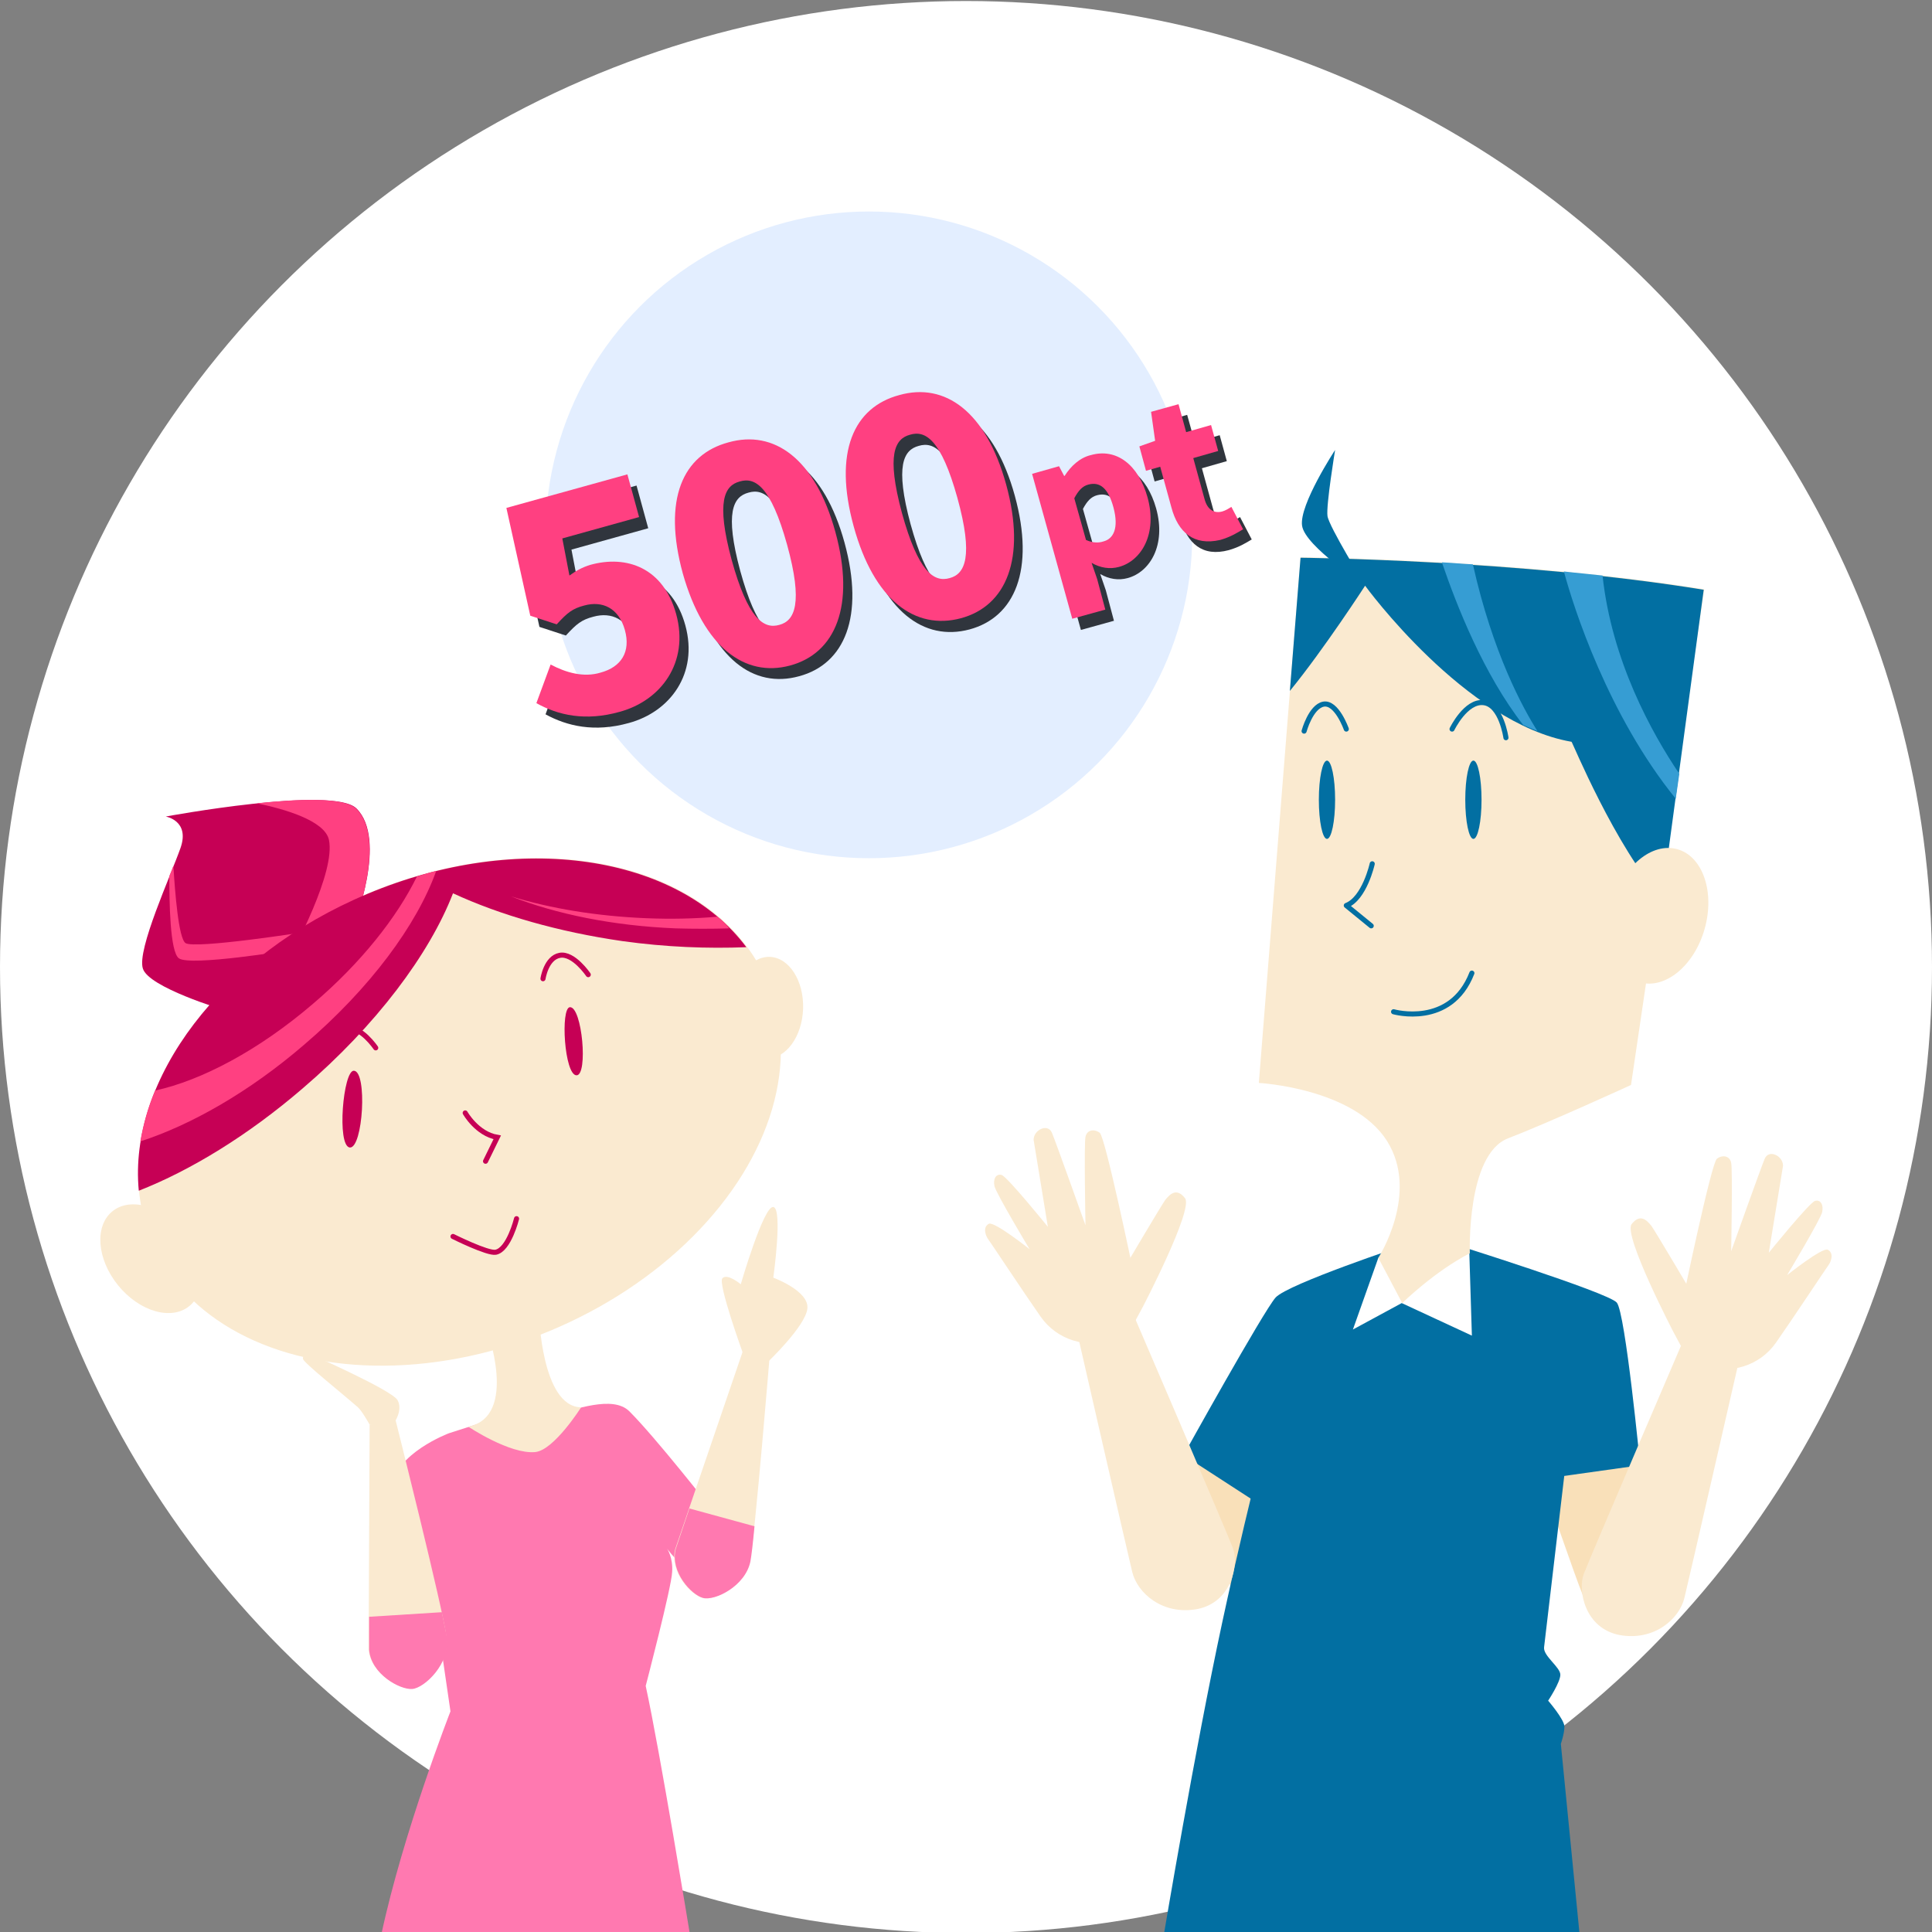 <?xml version="1.0" encoding="utf-8"?>
<!-- Generator: Adobe Illustrator 23.0.6, SVG Export Plug-In . SVG Version: 6.00 Build 0)  -->
<svg version="1.1" id="レイヤー_1" xmlns="http://www.w3.org/2000/svg" xmlns:xlink="http://www.w3.org/1999/xlink" x="0px"
	 y="0px" viewBox="0 0 380 380" style="enable-background:new 0 0 380 380;" xml:space="preserve">
<rect x="0" y="0" width="380" height="380" fill="#808080" stroke="none"/>
<style type="text/css">
	.st0{fill:#FFFFFF;}
	.st1{fill:#FF79B0;}
	.st2{fill:#FAEAD0;}
	.st3{fill:#C60055;}
	.st4{fill:#FF4081;}
	.st5{fill:none;stroke:#C60055;stroke-linecap:round;stroke-miterlimit:10;}
	.st6{fill:#F9E0B9;}
	.st7{fill:#026FA2;}
	.st8{fill:#369DD3;}
	.st9{fill:none;stroke:#026FA2;stroke-linecap:round;stroke-linejoin:round;stroke-miterlimit:10;}
	.st10{fill:#E3EEFF;}
	.st11{fill:#30353D;}
</style>
<g>
	<circle class="st0" cx="190" cy="190.2" r="190"/>
	<path class="st1" d="M139.8,296.6c0,0-10.8-13.8-16-19c-3.3-3.3-10.8-0.2-15,0.6c-1.3,0.2-4-1.6-4-1.6l-16.5,5.3
		c0,0-10.7,4-11.2,10.7s-1,18.7-1,18.7s1.1,3.3,3.8,2.9l5.4-0.2l3.3,22.6c0,0-9.3,23.8-13.6,43.9h60.7c0,0-5.9-36.1-8.7-48.9
		c0,0,5.1-19.5,5.2-22.4c0.2-2.9-1-4.6-1-4.6s5,6.7,7.8,5.6C141.9,309.3,139.8,296.6,139.8,296.6z"/>
	<path class="st2" d="M92.1,280.6c10-2,3.6-19.3,3.6-19.3l10.3-2.9c0,0,0.5,18.3,8.3,18.4c0,0-5.3,8.4-9,8.8
		C100.3,286.1,92.1,280.6,92.1,280.6z"/>
	<g>
		<path class="st2" d="M77.8,279.3c0,0,9.4,37.4,10,42.6c0.7,5.2-4.4,10-6.8,10.2c-2.4,0.2-8.1-2.9-8.5-7.7l0.2-44.2L77.8,279.3z"/>
		<path class="st1" d="M86.9,317.1L72.6,318l0,6.5c0.4,4.8,6.1,7.9,8.5,7.7c2.4-0.2,7.5-5,6.8-10.2
			C87.7,321.1,87.4,319.4,86.9,317.1z"/>
		<path class="st2" d="M77.5,279.9c0,0,1.8-2.5,0.7-4.5c-1.1-2-17.5-9.2-17.5-9.2s-1.3,0.3-1.1,1.1s7.5,6.6,10.8,9.5
			c0.8,0.7,2.3,3.4,2.3,3.4L77.5,279.9z"/>
	</g>
	<ellipse transform="matrix(0.777 -0.63 0.63 0.777 -149.255 73.912)" class="st2" cx="29.6" cy="247.5" rx="8.3" ry="12"/>
	
		<ellipse transform="matrix(3.368701e-02 -0.999 0.999 3.368701e-02 -51.928 342.47)" class="st2" cx="151.1" cy="198.1" rx="10" ry="6.9"/>
	
		<ellipse transform="matrix(0.922 -0.387 0.387 0.922 -77.548 51.904)" class="st2" cx="90.3" cy="218.8" rx="65.7" ry="46.6"/>
	<path class="st3" d="M43.9,198.6c0,0-14.7-4.4-15.8-8.1c-1.2-3.7,5.5-18.3,7.4-23.7c1.9-5.4-2.9-6.2-2.9-6.2s32.9-6.1,37.5-1.6
		c6.2,6.1-0.5,22.9-0.5,22.9L43.9,198.6z"/>
	<path class="st4" d="M60.1,183.3c0,0-21.7,3.4-23.6,2.2c-1.4-0.9-2.1-10.3-2.4-15.2c-0.2,0.6-0.5,1.3-0.8,2c0,4.8,0.1,15,1.9,16.2
		c2.3,1.6,21.7-1.6,21.7-1.6l4.5,0.3l5.7-3.7L60.1,183.3z"/>
	<path class="st4" d="M50.5,158c5.4,1.1,13.4,3.4,14.2,7.2c1.3,6.3-6.6,21.2-9.3,26l14.2-9.2c0,0,6.6-16.8,0.5-22.9
		C67.8,156.8,59,157.1,50.5,158z"/>
	<path class="st3" d="M72.3,175.8c-28.9,12.1-47.1,36.6-45,58.4c10.2-4,21.5-10.9,32.2-20.1c14.5-12.4,25-26.5,29.6-38.4
		c9.3,4.3,20.8,7.6,33.3,9.4c8.6,1.2,16.8,1.5,24.4,1.2C133.3,168.2,102.1,163.3,72.3,175.8z"/>
	<path class="st4" d="M82,172.4c-3.9,8-11,17-20.4,25c-10.6,9.1-21.9,15.1-31.1,17.1c-1.4,3.3-2.3,6.6-2.9,10
		c9.9-3.2,21.4-9.7,32.2-19c13-11.1,22.2-23.6,26-34.2C84.5,171.6,83.3,172,82,172.4z"/>
	<path class="st4" d="M141.1,180.3c-4.5,0.4-9.1,0.5-14,0.3c-9.7-0.4-18.8-1.9-26.6-4.3c8.9,3.5,20.1,5.8,32.4,6.3
		c3.6,0.1,7.1,0.1,10.5,0C142.8,181.7,142,181,141.1,180.3z"/>
	<path class="st5" d="M91.5,218.9c0,0,2.3,4.1,6.3,4.8l-2.3,4.7"/>
	<path class="st5" d="M89.1,243.2c0,0,6.8,3.4,8.4,3.1c2.6-0.5,4.1-6.6,4.1-6.6"/>
	<path class="st3" d="M69.6,210.6c-2.1-0.1-3.4,14.8-0.8,15.1C71.4,225.9,72.3,210.7,69.6,210.6z"/>
	<path class="st3" d="M112.1,198.1c-1.9,0.1-1.1,13.4,1.3,13.4C115.7,211.5,114.5,198,112.1,198.1z"/>
	<path class="st5" d="M106.8,192.5c0,0,0.6-4.1,3.3-4.6c2.7-0.5,5.6,3.8,5.6,3.8"/>
	<path class="st5" d="M65,206.9c0,0,0.6-4.1,3.3-4.6c2.7-0.5,5.6,3.8,5.6,3.8"/>
	<g>
		<path class="st2" d="M151.5,265.3c0,0-3,36.9-4,41.8c-1,4.9-7.1,7.8-9.3,7.2c-2.3-0.6-6.5-5.1-5.4-9.6l13.7-40.1L151.5,265.3z"/>
		<path class="st1" d="M148.4,300.2l-12.8-3.5l-2.7,8c-1.1,4.5,3.1,9,5.4,9.6c2.3,0.6,8.3-2.3,9.3-7.2
			C147.8,306,148.1,303.5,148.4,300.2z"/>
		<path class="st2" d="M146.1,266.1c0,0-5-13.8-4-14.7c1-1,3.6,1.2,3.6,1.2s4.5-15.5,6.4-15.2c1.9,0.3,0,13.9,0,13.9
			s7.1,2.6,6.7,6.1c-0.4,3.5-7.9,10.6-7.9,10.6L146.1,266.1z"/>
	</g>
	<polygon class="st6" points="236.3,284 231.9,293 243.6,314.7 249.2,291 	"/>
	<path class="st6" d="M304.2,293.7c0,0,5.6,16.4,7.1,20c1.5,3.7,6.6,2.7,7.8,2.2c1.2-0.5,5.4-13.4,5.4-13.4l-2.4-16.4l-20,2.2
		L304.2,293.7z"/>
	<path class="st7" d="M276.3,244.9c0,0-22.9,7.6-25.4,10.3c-2.4,2.7-18.1,31-18.1,31l18.5,12l71.3-10c0,0-2.9-30-4.6-32
		c-1.7-2-32.7-11.7-32.7-11.7L276.3,244.9z"/>
	<path class="st7" d="M310,270.5c0,0-6.1,51.7-6.3,53.5c-0.2,1.7,3.2,3.9,3.2,5.4s-2.4,5.1-2.4,5.1s3.2,3.7,3.2,5.1
		s-0.7,3.4-0.7,3.4l3.7,37.6h-81.8c0,0,6.1-36.4,11.5-61.5c5.4-25.1,13.2-54.7,13.2-54.7l14.6,7.3L310,270.5z"/>
	<polygon class="st0" points="271.1,247.4 266.1,261.5 275.7,256.3 289.5,262.7 289,246.5 	"/>
	<path class="st2" d="M335.2,115.9l-14.4,97.5c0,0-15.9,7.3-24.2,10.5c-8.2,3.2-7.5,22.6-7.5,22.6c-7,3.6-13.3,9.8-13.3,9.8
		l-4.7-8.9c0,0,8.2-12.7,1.7-23c-6.6-10.4-25.2-11.4-25.2-11.4l8.2-103.4C255.9,109.6,299,110,335.2,115.9z"/>
	<path class="st7" d="M326.9,176.7l8.2-60.7c-36.2-5.9-79.3-6.3-79.3-6.3l-2.1,26.2c6.7-8.2,14.8-20.7,14.8-20.7
		s19.7,27.1,40.6,30.7C309.2,145.8,317.7,166.6,326.9,176.7z"/>
	<g>
		<path class="st8" d="M299.6,142.6c0.9,0.4,1.8,0.8,2.8,1.2c-2.8-4.4-8.8-15.3-12.7-32.8c-2.1-0.1-4.1-0.3-6.1-0.4
			C286.5,119.1,291.8,132.6,299.6,142.6z"/>
		<path class="st8" d="M329.6,157.1l0.7-4.9c-5.4-8-13.3-22.2-15.1-39c-2.6-0.3-5.1-0.5-7.6-0.8
			C309.5,119.5,316.3,140.7,329.6,157.1z"/>
	</g>
	<ellipse class="st7" cx="261" cy="157.3" rx="1.6" ry="7.7"/>
	<ellipse class="st7" cx="289.8" cy="157.3" rx="1.6" ry="7.7"/>
	<path class="st9" d="M269.9,169.9c0,0-1.5,6.8-5.1,8.2l4.9,4"/>
	<path class="st9" d="M256.5,143.8c0,0,1.3-4.8,3.8-5.3c2.6-0.5,4.5,4.9,4.5,4.9"/>
	<path class="st9" d="M285.6,143.4c0,0,2.7-5.6,6.2-5.2c3.5,0.4,4.4,6.9,4.4,6.9"/>
	<path class="st7" d="M262.6,88.5c0,0-7.1,10.8-6.5,14.9c0.6,4.1,12.4,11.7,12.4,11.7s-7.1-11.5-7.4-13.6S262.6,88.5,262.6,88.5z"/>
	<ellipse transform="matrix(0.27 -0.963 0.963 0.27 64.853 445.558)" class="st2" cx="326.1" cy="180" rx="13.6" ry="9.4"/>
	<path class="st9" d="M274.1,199c0,0,11.2,3.2,15.4-7.6"/>
	<g>
		<path class="st2" d="M329.2,262.1c0,0-9.9-19-8.3-21.3c1.7-2.2,3-0.8,3.9,0.3c0.8,1.1,8,13.3,8,13.3s6.6,8,6.9,11
			s-4.1,8.6-4.1,8.6L329.2,262.1z"/>
		<path class="st2" d="M331.1,255.2c0,0,5.5-26.5,6.6-27.3c1.1-0.8,2.5-0.6,2.8,0.8s0,17.4,0,17.4s5.8-16.3,6.6-18.2
			s3.6-0.6,3.6,1.4l-2.8,17.1c0,0,8-9.9,9.1-10.2c1.1-0.3,1.7,0.8,1.4,2.2s-6.9,12.4-6.9,12.4s6.9-5.5,8-5c1.1,0.6,0.8,1.9,0.3,2.8
			c-0.6,0.8-7.2,10.8-10.5,15.5c-3.3,4.7-9.1,6.1-13.5,4.7C331.4,267.3,331.1,255.2,331.1,255.2z"/>
		<path class="st2" d="M332,261.5c0,0-19.3,44.9-20.5,48.1c-1.2,3.2,0.2,10.7,7.1,12c6.8,1.2,11.7-3.2,12.7-7.3
			c1-4.1,11-47.8,11-47.8L332,261.5z"/>
	</g>
	<g>
		<path class="st2" d="M224.8,257c0,0,9.9-19,8.3-21.3c-1.7-2.2-3-0.8-3.9,0.3c-0.8,1.1-8,13.3-8,13.3s-6.6,8-6.9,11
			s4.1,8.6,4.1,8.6L224.8,257z"/>
		<path class="st2" d="M222.9,250.1c0,0-5.5-26.5-6.6-27.3c-1.1-0.8-2.5-0.6-2.8,0.8c-0.3,1.4,0,17.4,0,17.4s-5.8-16.3-6.6-18.2
			c-0.8-1.9-3.6-0.6-3.6,1.4l2.8,17.1c0,0-8-9.9-9.1-10.2c-1.1-0.3-1.7,0.8-1.4,2.2c0.3,1.4,6.9,12.4,6.9,12.4s-6.9-5.5-8-5
			c-1.1,0.6-0.8,1.9-0.3,2.8c0.6,0.8,7.2,10.8,10.5,15.5c3.3,4.7,9.1,6.1,13.5,4.7C222.6,262.2,222.9,250.1,222.9,250.1z"/>
		<path class="st2" d="M222,256.4c0,0,19.3,44.9,20.5,48.1c1.2,3.2-0.2,10.7-7.1,12c-6.8,1.2-11.7-3.2-12.7-7.3
			c-1-4.1-11-47.8-11-47.8L222,256.4z"/>
	</g>
	<circle class="st10" cx="170.9" cy="105.2" r="63.6"/>
	<g>
		<path class="st11" d="M107.3,140.5l2.8-7.6c3,1.6,6.5,2.6,9.8,1.6c4.1-1.1,6-4.1,4.8-8.4c-1.2-4.3-4.4-5.8-8-4.8
			c-2.3,0.6-3.3,1.4-5.4,3.7l-5.2-1.7l-4.7-21.2l23.8-6.6l2.3,8.4l-15.1,4.2l1.4,7.3c1.4-1,2.5-1.6,4.1-2.1c7.2-2,14.4,0.6,16.9,9.7
			c2.6,9.5-3,17-11.1,19.2C116.9,144.1,111.5,142.8,107.3,140.5z"/>
		<path class="st11" d="M136.1,114.9c-4-14.6,0-23.4,9-25.8c8.9-2.5,17,3.1,21,17.6c4,14.6,0,23.9-8.9,26.3
			C148.2,135.5,140.1,129.5,136.1,114.9z M156.5,109.3c-3.2-11.5-6.3-13.3-9.3-12.4c-3,0.8-4.7,3.9-1.6,15.4
			c3.2,11.6,6.3,13.7,9.4,12.8C158,124.3,159.7,120.9,156.5,109.3z"/>
		<path class="st11" d="M169.6,105.7c-4-14.6,0-23.4,9-25.8c8.9-2.5,17,3.1,21,17.6c4,14.6,0,23.9-8.9,26.3
			C181.7,126.2,173.6,120.2,169.6,105.7z M190,100.1c-3.2-11.5-6.3-13.3-9.3-12.4c-3,0.8-4.7,3.9-1.6,15.4
			c3.2,11.6,6.3,13.7,9.4,12.8C191.5,115.1,193.2,111.7,190,100.1z"/>
		<path class="st11" d="M204.7,95.4l5.3-1.5l1,1.9l0.1,0c1.2-1.9,3-3.6,5.2-4.1c5-1.4,9.3,1.9,11.1,8.3c2,7.2-1.2,12.5-5.6,13.7
			c-1.8,0.5-3.7,0.2-5.4-0.8l1.1,3.2l1.6,6l-6.5,1.8L204.7,95.4z M220.7,101.9c-1-3.7-2.6-5.1-4.9-4.5c-1.2,0.3-2,1.2-2.8,2.7
			l2.3,8.2c1.3,0.6,2.5,0.6,3.4,0.3C220.7,108.2,221.9,106.1,220.7,101.9z"/>
		<path class="st11" d="M232.1,101.9l-2.2-8l-2.8,0.8l-1.3-4.8l3.1-1.1l-0.8-5.7l5.4-1.5L235,87l4.9-1.4l1.4,5.1l-4.9,1.4l2.2,8
			c0.6,2.3,2,2.9,3.5,2.5c0.7-0.2,1.3-0.6,1.8-0.9l2.3,4.4c-1,0.6-2.4,1.5-4.5,2.1C236.5,109.6,233.5,106.9,232.1,101.9z"/>
	</g>
	<g>
		<path class="st4" d="M105.5,138.3l2.8-7.6c3,1.6,6.5,2.6,9.8,1.6c4.1-1.1,6-4.1,4.8-8.4c-1.2-4.3-4.4-5.8-8-4.8
			c-2.3,0.6-3.3,1.4-5.4,3.7l-5.2-1.7l-4.7-21.2l23.8-6.6l2.3,8.4l-15.1,4.2l1.4,7.3c1.4-1,2.5-1.6,4.1-2.1c7.2-2,14.4,0.6,16.9,9.7
			c2.6,9.5-3,17-11.1,19.2C115.2,141.9,109.8,140.7,105.5,138.3z"/>
		<path class="st4" d="M134.3,112.8c-4-14.6,0-23.4,9-25.8c8.9-2.5,17,3.1,21,17.6c4,14.6,0,23.9-8.9,26.3
			C146.5,133.3,138.4,127.3,134.3,112.8z M154.8,107.1c-3.2-11.5-6.3-13.3-9.3-12.4c-3,0.8-4.7,3.9-1.6,15.4
			c3.2,11.6,6.3,13.7,9.4,12.8C156.3,122.1,158,118.7,154.8,107.1z"/>
		<path class="st4" d="M167.9,103.5c-4-14.6,0-23.4,9-25.8c8.9-2.5,17,3.1,21,17.6c4,14.6,0,23.9-8.9,26.3
			C180,124,171.9,118.1,167.9,103.5z M188.3,97.9c-3.2-11.5-6.3-13.3-9.3-12.4c-3,0.8-4.7,3.9-1.6,15.4c3.2,11.6,6.3,13.7,9.4,12.8
			C189.8,112.9,191.5,109.5,188.3,97.9z"/>
		<path class="st4" d="M203,93.2l5.3-1.5l1,1.9l0.1,0c1.2-1.9,3-3.6,5.2-4.1c5-1.4,9.3,1.9,11.1,8.3c2,7.2-1.2,12.5-5.6,13.7
			c-1.8,0.5-3.7,0.2-5.4-0.8l1.1,3.2l1.6,6l-6.5,1.8L203,93.2z M219,99.8c-1-3.7-2.6-5.1-4.9-4.5c-1.2,0.3-2,1.2-2.8,2.7l2.3,8.2
			c1.3,0.6,2.5,0.6,3.4,0.3C219,106,220.1,103.9,219,99.8z"/>
		<path class="st4" d="M230.4,99.8l-2.2-8l-2.8,0.8l-1.3-4.8l3.1-1.1l-0.8-5.7l5.4-1.5l1.5,5.5l4.9-1.4l1.4,5.1l-4.9,1.4l2.2,8
			c0.6,2.3,2,2.9,3.5,2.5c0.7-0.2,1.3-0.6,1.8-0.9l2.3,4.4c-1,0.6-2.4,1.5-4.5,2.1C234.8,107.4,231.7,104.7,230.4,99.8z"/>
	</g>
</g>
</svg>
